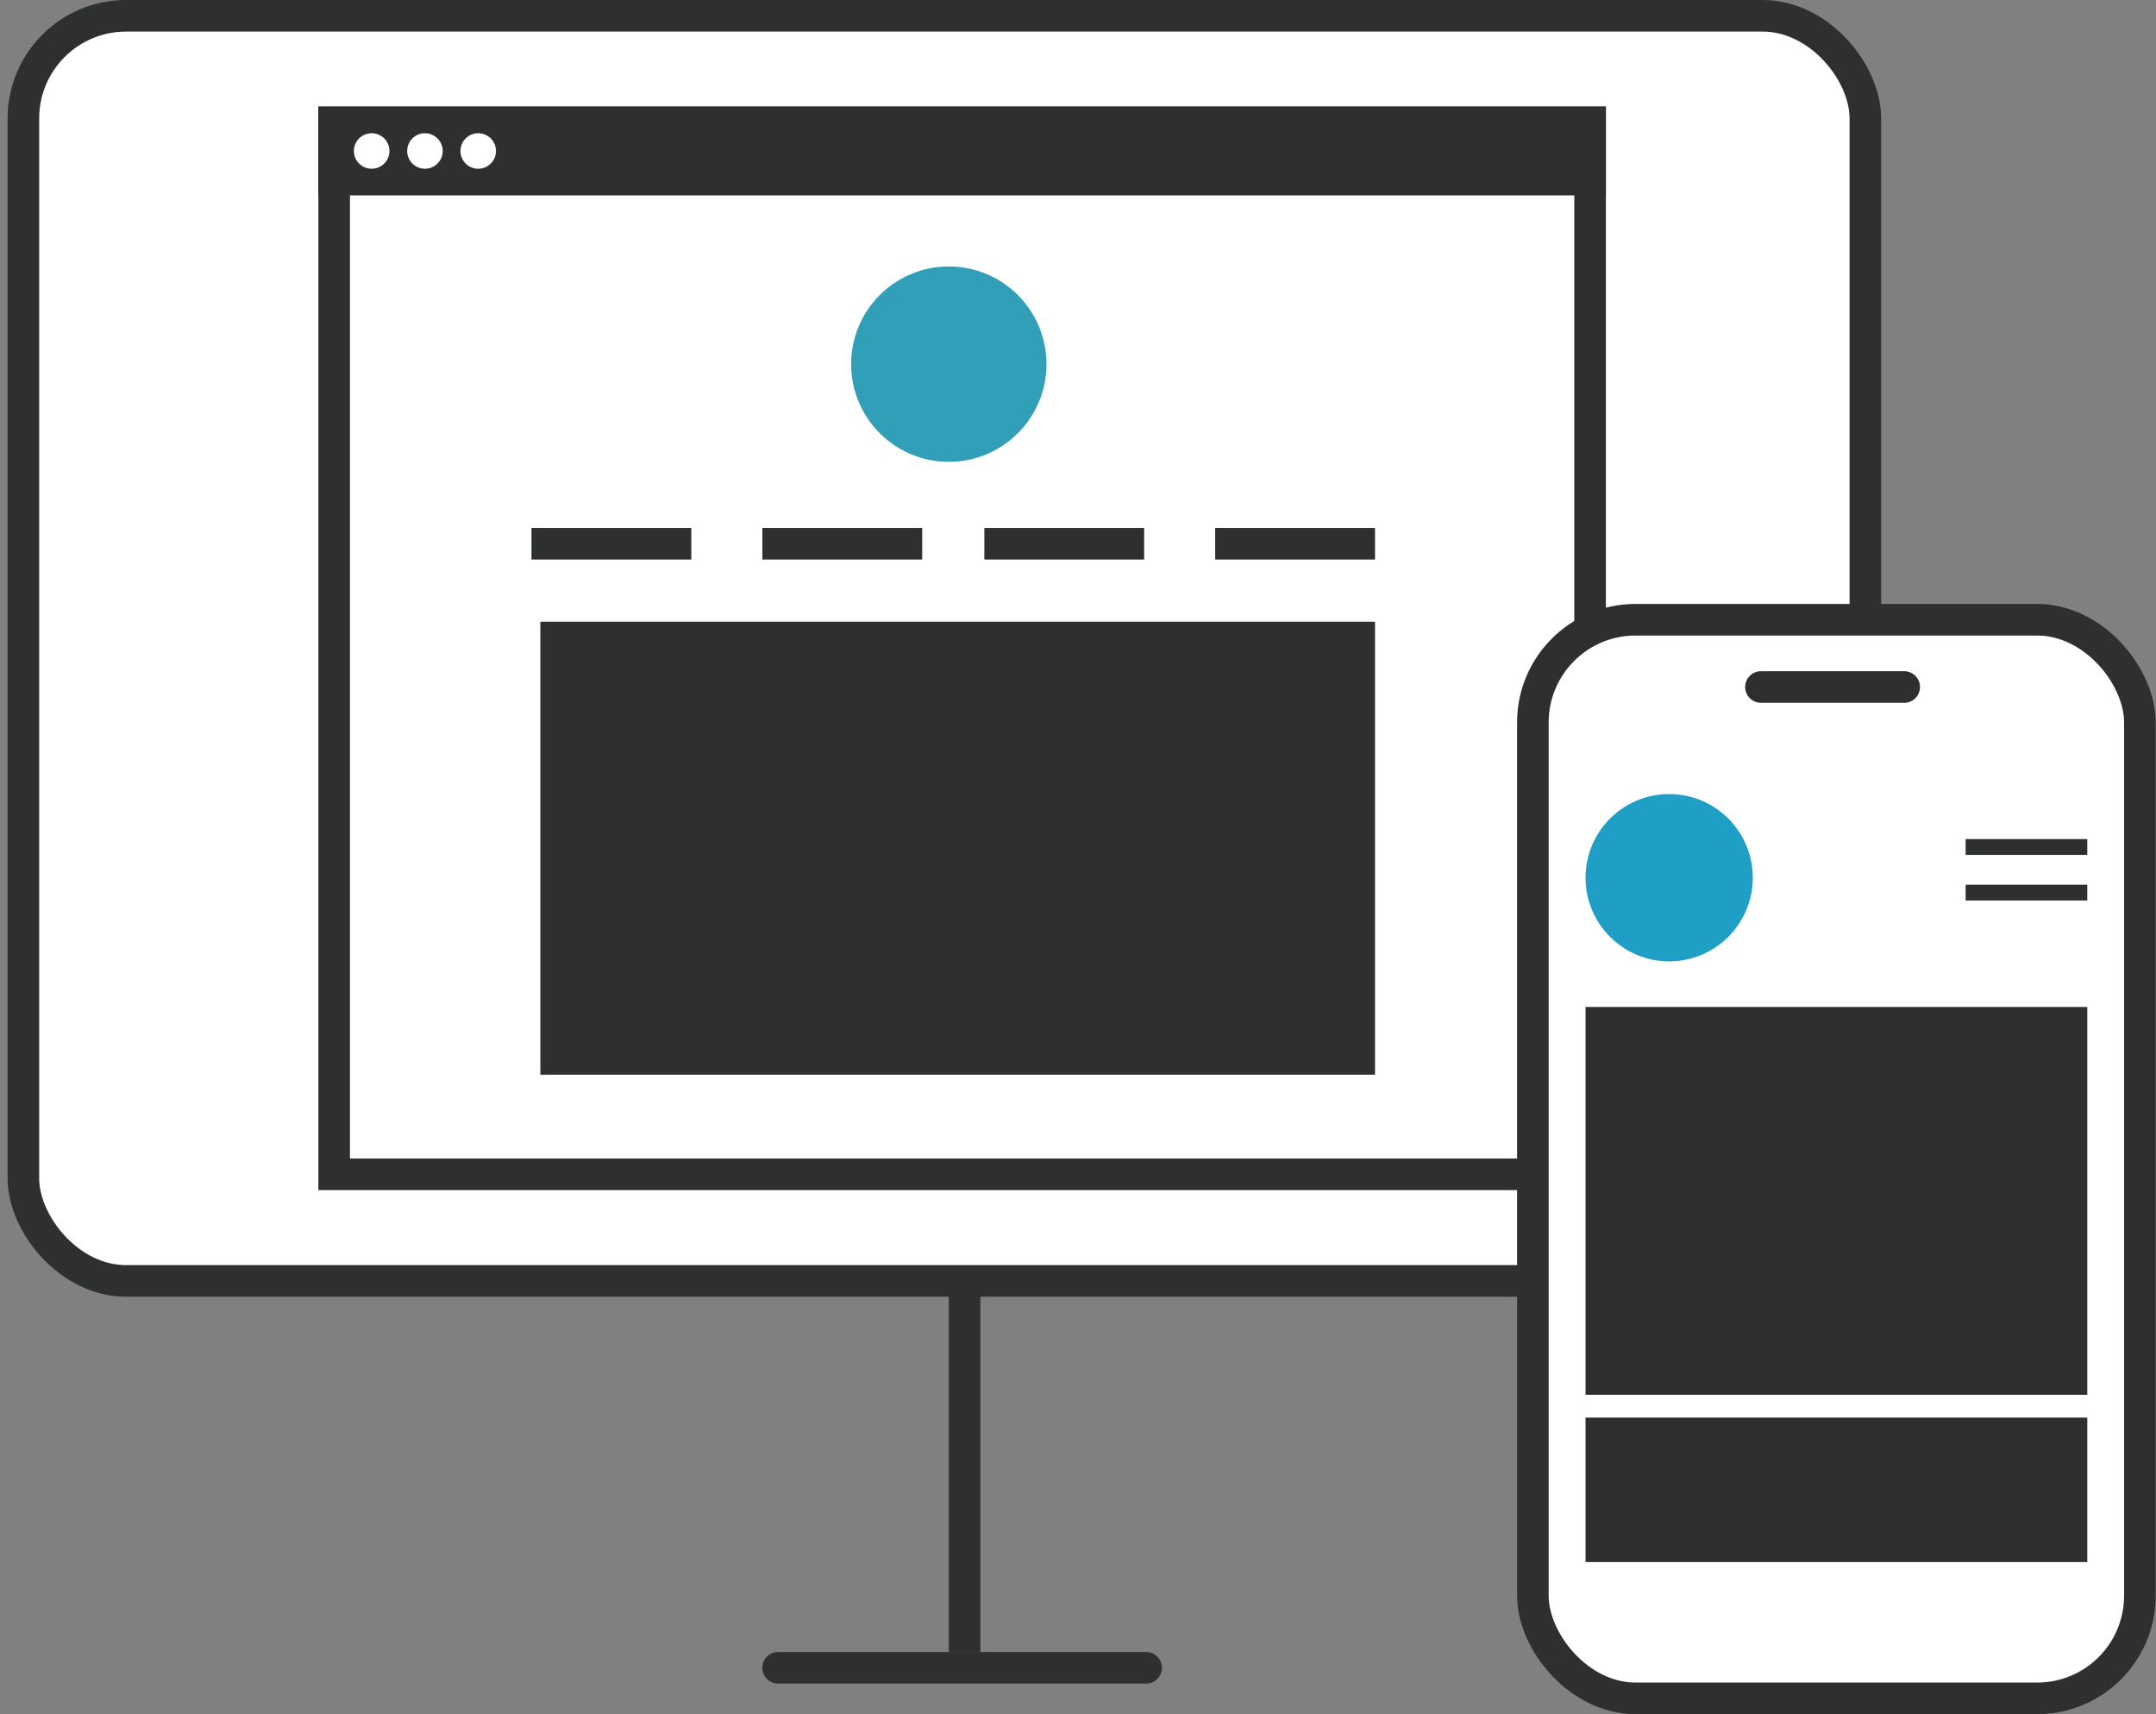 <?xml version="1.0" encoding="UTF-8"?> <svg xmlns="http://www.w3.org/2000/svg" fill="none" height="217" viewBox="0 0 273 217" width="273"><rect x="0" y="0" width="273" height="217" fill="#808080" stroke="none"/><g stroke="#2e3030"><rect fill="#fff" height="160.155" rx="13" stroke-width="4" width="233.238" x="2.961" y="2"></rect><path d="m122.141 161.907v47.223" stroke-width="4"></path><path d="m145.125 211.13h-46.596" stroke-linecap="round" stroke-width="4"></path><path d="m42.312 15.492h159.031v133.171h-159.031z" fill="#fff" stroke-width="4"></path></g><path d="m40.312 13.492h163.031v11.243h-163.031z" fill="#2e3030"></path><circle cx="47.061" cy="19.114" fill="#fff" r="2.249"></circle><circle cx="53.807" cy="19.114" fill="#fff" r="2.249"></circle><circle cx="60.553" cy="19.114" fill="#fff" r="2.249"></circle><circle cx="120.141" cy="46.098" fill="#319fb7" r="12.368"></circle><path d="m67.297 68.834h20.238" stroke="#2e3030" stroke-width="4"></path><path d="m96.531 68.834h20.239" stroke="#2e3030" stroke-width="4"></path><path d="m124.641 68.834h20.238" stroke="#2e3030" stroke-width="4"></path><path d="m153.871 68.834h20.238" stroke="#2e3030" stroke-width="4"></path><path d="m68.422 78.705h105.689v57.342h-105.689z" fill="#2e3030"></path><rect fill="#fff" height="136.544" rx="13" stroke="#2e3030" stroke-width="4" width="76.861" x="194.098" y="78.456"></rect><circle cx="211.355" cy="111.11" fill="#1f9ec6" r="10.589"></circle><path d="m248.895 107.223h15.402" stroke="#2e3030" stroke-width="2"></path><path d="m248.895 112.999h15.402" stroke="#2e3030" stroke-width="2"></path><path d="m222.977 86.97h18.14" stroke="#2e3030" stroke-linecap="round" stroke-width="4"></path><path d="m200.766 127.476h63.533v49.094h-63.533z" fill="#2e3030"></path><path d="m200.766 179.458h63.533v18.289h-63.533z" fill="#2e3030"></path></svg> 